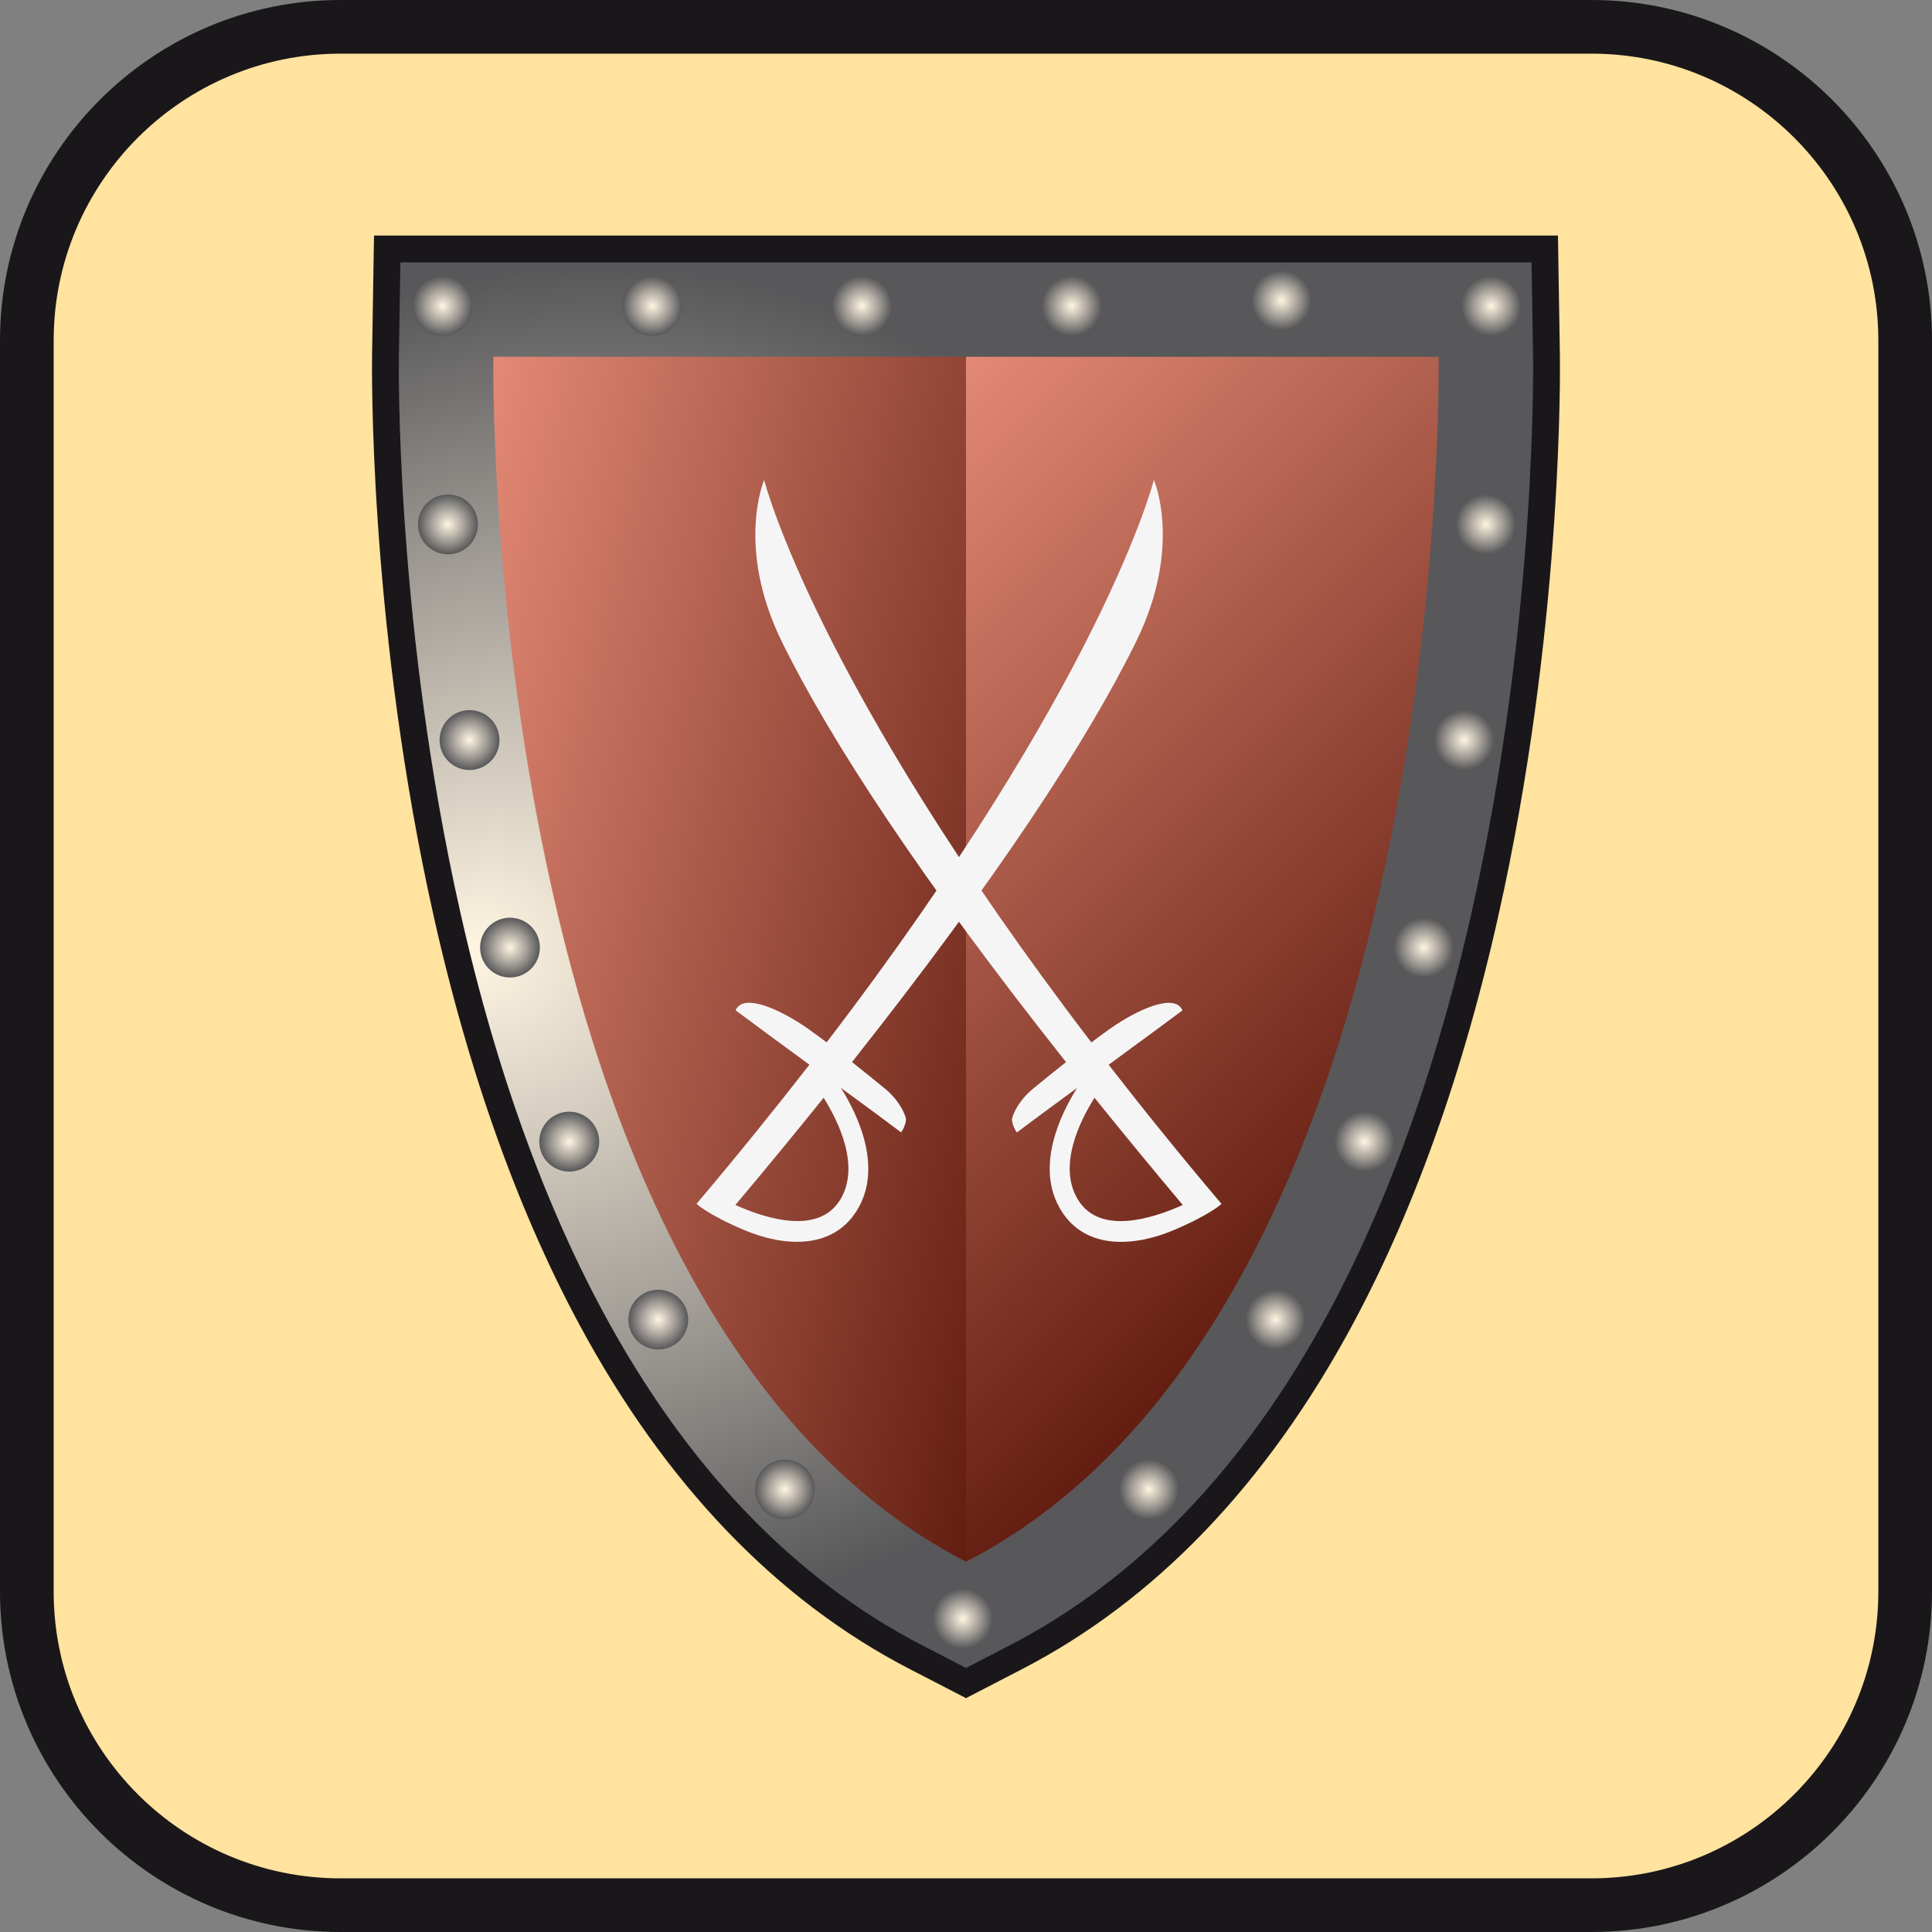 <?xml version="1.0" encoding="utf-8"?>
<!-- Generator: Adobe Illustrator 15.0.0, SVG Export Plug-In . SVG Version: 6.00 Build 0)  -->
<!DOCTYPE svg PUBLIC "-//W3C//DTD SVG 1.1//EN" "http://www.w3.org/Graphics/SVG/1.1/DTD/svg11.dtd">
<svg version="1.1" id="Ebene_1" xmlns="http://www.w3.org/2000/svg" xmlns:xlink="http://www.w3.org/1999/xlink" x="0px" y="0px" width="100%" height="100%" enable-background="new 0 0 36 36" xml:space="preserve" viewBox="0 0 36 36" preserveAspectRatio="xMidYMid slice">
<rect x="0" y="0" width="36" height="36" fill="#808080" stroke="none"/>
<path fill="#1A171B" d="M29.657,0H6.344C2.846,0,0,2.846,0,6.343v23.314C0,33.154,2.846,36,6.344,36h23.313
	C33.154,36,36,33.154,36,29.657V6.343C36,2.846,33.154,0,29.657,0L29.657,0z"/>
<path fill="#FFE39E" d="M29.657,1C32.604,1,35,3.397,35,6.343v23.314C35,32.604,32.604,35,29.657,35H6.344
	C3.397,35,1,32.604,1,29.657V6.343C1,3.397,3.397,1,6.344,1H29.657"/>
<g>
	<radialGradient id="SVGID_1_" cx="11.168" cy="17.598" r="12.633" fx="8.807" fy="17.741" gradientUnits="userSpaceOnUse">
		<stop  offset="0" style="stop-color:#FFF5E2"/>
		<stop  offset="0.557" style="stop-color:#A49F98"/>
		<stop  offset="1" style="stop-color:#58585A"/>
	</radialGradient>
	<path fill="url(#SVGID_1_)" stroke="#1A171B" stroke-width="0.5" stroke-miterlimit="10" d="M28.784,4.639h-1.978H18H9.193H7.215
		L7.183,6.615c-0.003,0.19-0.062,4.727,1.036,9.916c0.657,3.105,1.6,5.809,2.798,8.034c1.581,2.935,3.62,5.061,6.062,6.32L18,31.361
		l0.92-0.476c2.441-1.26,4.481-3.386,6.062-6.32c1.198-2.226,2.14-4.929,2.798-8.034c1.099-5.189,1.039-9.726,1.036-9.916
		L28.784,4.639L28.784,4.639z"/>
	<linearGradient id="SVGID_2_" gradientUnits="userSpaceOnUse" x1="7.179" y1="15.376" x2="20.461" y2="18.442">
		<stop  offset="0" style="stop-color:#E38975"/>
		<stop  offset="1" style="stop-color:#631E11"/>
	</linearGradient>
	<path fill="url(#SVGID_2_)" d="M18,29.101C8.904,24.408,9.193,6.648,9.193,6.648H18C18,6.648,18,25.13,18,29.101z"/>
	<linearGradient id="SVGID_3_" gradientUnits="userSpaceOnUse" x1="14.59" y1="10.06" x2="26.162" y2="21.633">
		<stop  offset="0" style="stop-color:#E38975"/>
		<stop  offset="1" style="stop-color:#631E11"/>
	</linearGradient>
	<path fill="url(#SVGID_3_)" d="M18,29.101c9.095-4.692,8.806-22.452,8.806-22.452H18C18,6.648,18,25.13,18,29.101z"/>
	<radialGradient id="SVGID_4_" cx="8.246" cy="5.701" r="0.558" gradientUnits="userSpaceOnUse">
		<stop  offset="0" style="stop-color:#FFF5E2"/>
		<stop  offset="0.557" style="stop-color:#A49F98"/>
		<stop  offset="1" style="stop-color:#58585A"/>
	</radialGradient>
	<circle fill="url(#SVGID_4_)" cx="8.246" cy="5.701" r="0.558"/>
	<radialGradient id="SVGID_5_" cx="12.154" cy="5.701" r="0.557" gradientUnits="userSpaceOnUse">
		<stop  offset="0" style="stop-color:#FFF5E2"/>
		<stop  offset="0.557" style="stop-color:#A49F98"/>
		<stop  offset="1" style="stop-color:#58585A"/>
	</radialGradient>
	<circle fill="url(#SVGID_5_)" cx="12.154" cy="5.701" r="0.557"/>
	<radialGradient id="SVGID_6_" cx="16.061" cy="5.701" r="0.557" gradientUnits="userSpaceOnUse">
		<stop  offset="0" style="stop-color:#FFF5E2"/>
		<stop  offset="0.557" style="stop-color:#A49F98"/>
		<stop  offset="1" style="stop-color:#58585A"/>
	</radialGradient>
	<circle fill="url(#SVGID_6_)" cx="16.062" cy="5.701" r="0.557"/>
	<radialGradient id="SVGID_7_" cx="19.97" cy="5.701" r="0.558" gradientUnits="userSpaceOnUse">
		<stop  offset="0" style="stop-color:#FFF5E2"/>
		<stop  offset="0.557" style="stop-color:#A49F98"/>
		<stop  offset="1" style="stop-color:#58585A"/>
	</radialGradient>
	<circle fill="url(#SVGID_7_)" cx="19.97" cy="5.701" r="0.558"/>
	<radialGradient id="SVGID_8_" cx="23.877" cy="5.597" r="0.557" gradientUnits="userSpaceOnUse">
		<stop  offset="0" style="stop-color:#FFF5E2"/>
		<stop  offset="0.557" style="stop-color:#A49F98"/>
		<stop  offset="1" style="stop-color:#58585A"/>
	</radialGradient>
	<circle fill="url(#SVGID_8_)" cx="23.877" cy="5.597" r="0.558"/>
	<radialGradient id="SVGID_9_" cx="8.347" cy="9.771" r="0.557" gradientUnits="userSpaceOnUse">
		<stop  offset="0" style="stop-color:#FFF5E2"/>
		<stop  offset="0.557" style="stop-color:#A49F98"/>
		<stop  offset="1" style="stop-color:#58585A"/>
	</radialGradient>
	<circle fill="url(#SVGID_9_)" cx="8.347" cy="9.771" r="0.558"/>
	<radialGradient id="SVGID_10_" cx="8.748" cy="13.789" r="0.558" gradientUnits="userSpaceOnUse">
		<stop  offset="0" style="stop-color:#FFF5E2"/>
		<stop  offset="0.557" style="stop-color:#A49F98"/>
		<stop  offset="1" style="stop-color:#58585A"/>
	</radialGradient>
	<circle fill="url(#SVGID_10_)" cx="8.749" cy="13.79" r="0.558"/>
	<radialGradient id="SVGID_11_" cx="9.503" cy="17.657" r="0.557" gradientUnits="userSpaceOnUse">
		<stop  offset="0" style="stop-color:#FFF5E2"/>
		<stop  offset="0.557" style="stop-color:#A49F98"/>
		<stop  offset="1" style="stop-color:#58585A"/>
	</radialGradient>
	<circle fill="url(#SVGID_11_)" cx="9.503" cy="17.657" r="0.557"/>
	<radialGradient id="SVGID_12_" cx="10.607" cy="21.273" r="0.558" gradientUnits="userSpaceOnUse">
		<stop  offset="0" style="stop-color:#FFF5E2"/>
		<stop  offset="0.557" style="stop-color:#A49F98"/>
		<stop  offset="1" style="stop-color:#58585A"/>
	</radialGradient>
	<circle fill="url(#SVGID_12_)" cx="10.607" cy="21.273" r="0.558"/>
	<radialGradient id="SVGID_13_" cx="12.266" cy="24.588" r="0.557" gradientUnits="userSpaceOnUse">
		<stop  offset="0" style="stop-color:#FFF5E2"/>
		<stop  offset="0.557" style="stop-color:#A49F98"/>
		<stop  offset="1" style="stop-color:#58585A"/>
	</radialGradient>
	<circle fill="url(#SVGID_13_)" cx="12.266" cy="24.589" r="0.557"/>
	<radialGradient id="SVGID_14_" cx="14.626" cy="27.753" r="0.557" gradientUnits="userSpaceOnUse">
		<stop  offset="0" style="stop-color:#FFF5E2"/>
		<stop  offset="0.557" style="stop-color:#A49F98"/>
		<stop  offset="1" style="stop-color:#58585A"/>
	</radialGradient>
	<circle fill="url(#SVGID_14_)" cx="14.626" cy="27.753" r="0.557"/>
	
		<radialGradient id="SVGID_15_" cx="284.961" cy="5.701" r="0.557" gradientTransform="matrix(-1 0 0 1 312.746 0)" gradientUnits="userSpaceOnUse">
		<stop  offset="0" style="stop-color:#FFF5E2"/>
		<stop  offset="0.557" style="stop-color:#A49F98"/>
		<stop  offset="1" style="stop-color:#58585A"/>
	</radialGradient>
	<circle fill="url(#SVGID_15_)" cx="27.786" cy="5.701" r="0.557"/>
	
		<radialGradient id="SVGID_16_" cx="285.062" cy="9.771" r="0.557" gradientTransform="matrix(-1 0 0 1 312.746 0)" gradientUnits="userSpaceOnUse">
		<stop  offset="0" style="stop-color:#FFF5E2"/>
		<stop  offset="0.557" style="stop-color:#A49F98"/>
		<stop  offset="1" style="stop-color:#58585A"/>
	</radialGradient>
	<circle fill="url(#SVGID_16_)" cx="27.684" cy="9.771" r="0.557"/>
	
		<radialGradient id="SVGID_17_" cx="285.465" cy="13.789" r="0.557" gradientTransform="matrix(-1 0 0 1 312.746 0)" gradientUnits="userSpaceOnUse">
		<stop  offset="0" style="stop-color:#FFF5E2"/>
		<stop  offset="0.557" style="stop-color:#A49F98"/>
		<stop  offset="1" style="stop-color:#58585A"/>
	</radialGradient>
	<circle fill="url(#SVGID_17_)" cx="27.282" cy="13.79" r="0.557"/>
	
		<radialGradient id="SVGID_18_" cx="286.217" cy="17.657" r="0.557" gradientTransform="matrix(-1 0 0 1 312.746 0)" gradientUnits="userSpaceOnUse">
		<stop  offset="0" style="stop-color:#FFF5E2"/>
		<stop  offset="0.557" style="stop-color:#A49F98"/>
		<stop  offset="1" style="stop-color:#58585A"/>
	</radialGradient>
	<circle fill="url(#SVGID_18_)" cx="26.529" cy="17.657" r="0.557"/>
	
		<radialGradient id="SVGID_19_" cx="287.322" cy="21.273" r="0.557" gradientTransform="matrix(-1 0 0 1 312.746 0)" gradientUnits="userSpaceOnUse">
		<stop  offset="0" style="stop-color:#FFF5E2"/>
		<stop  offset="0.557" style="stop-color:#A49F98"/>
		<stop  offset="1" style="stop-color:#58585A"/>
	</radialGradient>
	<circle fill="url(#SVGID_19_)" cx="25.424" cy="21.273" r="0.557"/>
	
		<radialGradient id="SVGID_20_" cx="288.981" cy="24.588" r="0.557" gradientTransform="matrix(-1 0 0 1 312.746 0)" gradientUnits="userSpaceOnUse">
		<stop  offset="0" style="stop-color:#FFF5E2"/>
		<stop  offset="0.557" style="stop-color:#A49F98"/>
		<stop  offset="1" style="stop-color:#58585A"/>
	</radialGradient>
	<circle fill="url(#SVGID_20_)" cx="23.766" cy="24.589" r="0.557"/>
	
		<radialGradient id="SVGID_21_" cx="291.34" cy="27.753" r="0.558" gradientTransform="matrix(-1 0 0 1 312.746 0)" gradientUnits="userSpaceOnUse">
		<stop  offset="0" style="stop-color:#FFF5E2"/>
		<stop  offset="0.557" style="stop-color:#A49F98"/>
		<stop  offset="1" style="stop-color:#58585A"/>
	</radialGradient>
	<circle fill="url(#SVGID_21_)" cx="21.406" cy="27.753" r="0.557"/>
	<radialGradient id="SVGID_22_" cx="17.94" cy="30.164" r="0.557" gradientUnits="userSpaceOnUse">
		<stop  offset="0" style="stop-color:#FFF5E2"/>
		<stop  offset="0.557" style="stop-color:#A49F98"/>
		<stop  offset="1" style="stop-color:#58585A"/>
	</radialGradient>
	<circle fill="url(#SVGID_22_)" cx="17.94" cy="30.164" r="0.557"/>
	<g>
		<path fill="#F5F5F6" d="M21.501,8.941c-0.011,0.042-0.954,3.757-6.098,10.482c-0.117-0.088-0.233-0.174-0.352-0.258
			c-0.511-0.356-1.202-0.671-1.344-0.339c0.31,0.232,0.837,0.619,1.375,1.013c-0.639,0.821-1.337,1.687-2.104,2.593
			c0,0,0.223,0.21,0.918,0.5c0.668,0.278,1.603,0.383,2.073-0.38c0.493-0.802,0.006-1.795-0.301-2.282
			c0.487,0.357,0.917,0.674,1.118,0.827c0.022,0.003,0.11-0.181,0.094-0.259c-0.045-0.178-0.21-0.41-0.389-0.552
			c-0.201-0.165-0.407-0.332-0.615-0.496c2.718-3.434,4.395-6.005,5.292-7.831C22.042,10.186,21.501,8.941,21.501,8.941z
			 M15.654,22.358c-0.405,0.656-1.377,0.354-1.951,0.095c0.583-0.694,1.131-1.36,1.644-1.998
			C15.61,20.873,16.042,21.727,15.654,22.358z"/>
	</g>
	<g>
		<path fill="#F5F5F6" d="M14.57,11.96c0.898,1.826,2.574,4.397,5.294,7.831c-0.209,0.164-0.414,0.331-0.615,0.496
			c-0.18,0.142-0.345,0.374-0.389,0.552c-0.018,0.078,0.07,0.262,0.093,0.259c0.201-0.153,0.632-0.47,1.118-0.827
			c-0.307,0.487-0.794,1.48-0.3,2.282c0.469,0.763,1.404,0.658,2.071,0.38c0.697-0.29,0.919-0.5,0.919-0.5
			c-0.767-0.906-1.465-1.771-2.103-2.593c0.538-0.394,1.064-0.78,1.375-1.013c-0.142-0.332-0.834-0.018-1.346,0.339
			c-0.116,0.084-0.234,0.17-0.351,0.258c-5.143-6.726-6.087-10.44-6.097-10.482C14.241,8.941,13.7,10.186,14.57,11.96z
			 M20.395,20.455c0.513,0.638,1.061,1.304,1.644,1.998c-0.574,0.259-1.546,0.562-1.95-0.095
			C19.698,21.727,20.13,20.873,20.395,20.455z"/>
	</g>
</g>
</svg>
